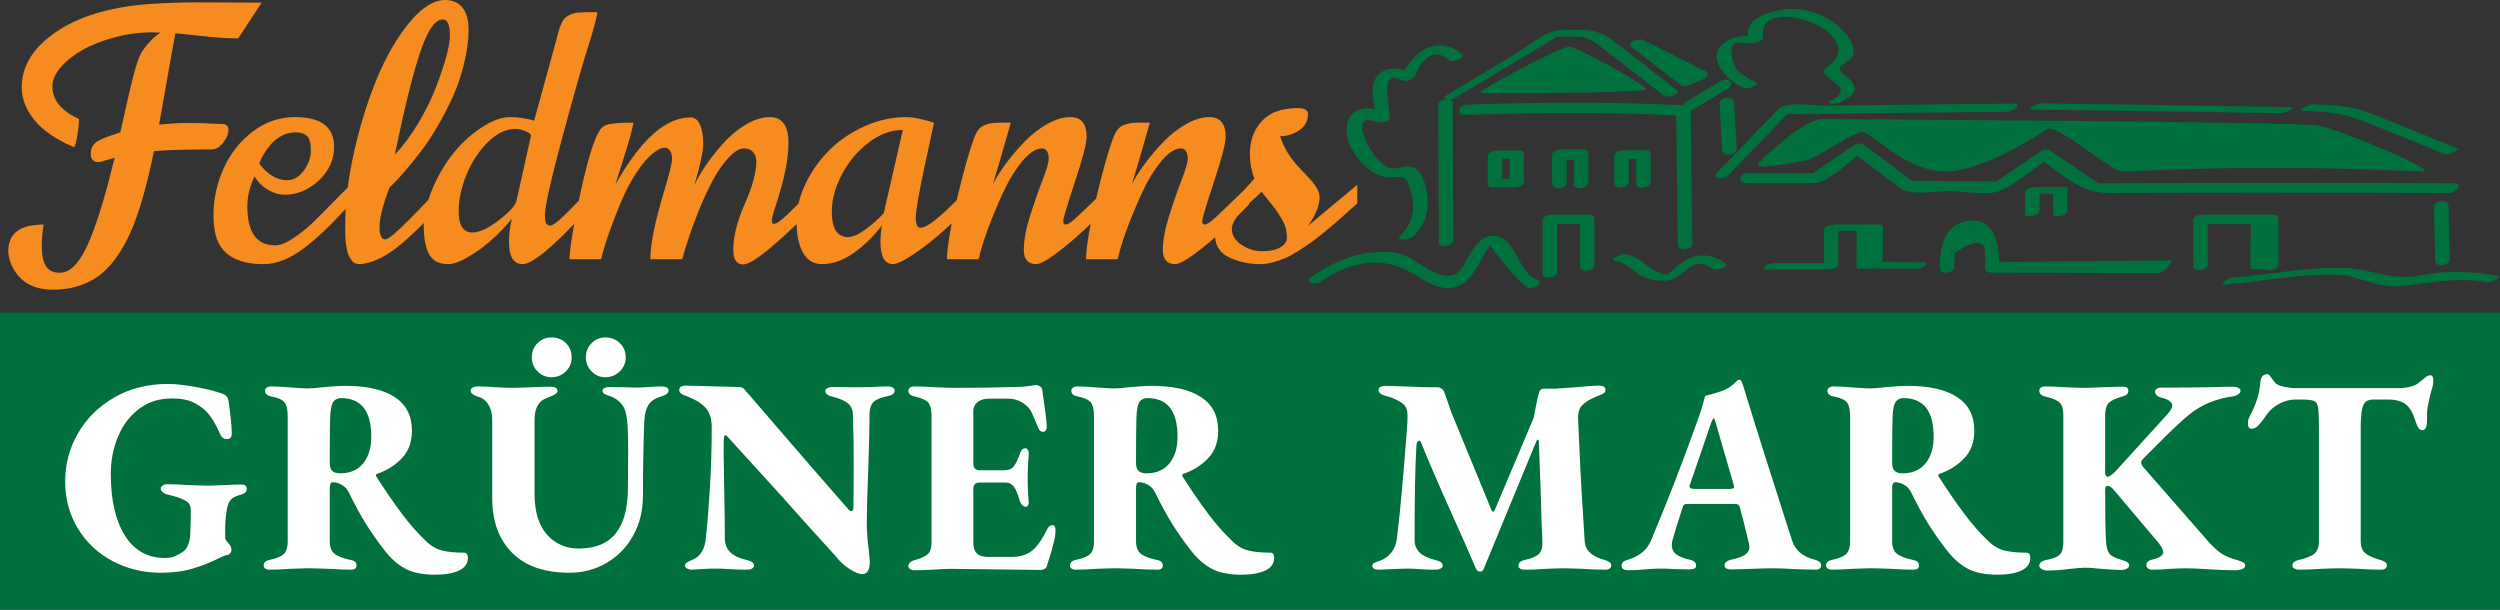 <?xml version="1.0" encoding="utf-8"?>
<!-- Generator: Adobe Illustrator 16.0.3, SVG Export Plug-In . SVG Version: 6.00 Build 0)  -->
<!DOCTYPE svg PUBLIC "-//W3C//DTD SVG 1.1//EN" "http://www.w3.org/Graphics/SVG/1.1/DTD/svg11.dtd">
<svg version="1.1" id="Logo_RGB" xmlns="http://www.w3.org/2000/svg" xmlns:xlink="http://www.w3.org/1999/xlink" x="0px" y="0px"
	 width="403.999px" height="98.519px" viewBox="0 0 403.999 98.519" enable-background="new 0 0 403.999 98.519"
	 xml:space="preserve">
<rect x="0" y="0" width="403.999" height="98.519" fill="#333333" stroke="none"/>
<g>
	<g>
		<rect y="50.518" fill="#00703C" width="403.999" height="48.001"/>
		<g>
			<path fill="#FFFFFF" d="M18.212,90.686c-2.354-1.244-4.222-2.992-5.604-5.242c-1.383-2.25-2.074-4.799-2.074-7.65
				c0-2.789,0.69-5.385,2.074-7.785c1.382-2.398,3.338-4.326,5.868-5.781c2.529-1.455,5.427-2.184,8.692-2.184
				c1.176,0,2.706,0.174,4.589,0.518c1.882,0.346,3.309,0.713,4.28,1.104c0.5,0.18,0.794,0.539,0.883,1.08
				c0.353,2.369,0.529,4.139,0.529,5.309c0,0.301-0.066,0.525-0.199,0.676s-0.316,0.225-0.551,0.225
				c-0.324,0-0.574-0.082-0.75-0.248c-0.177-0.164-0.324-0.396-0.441-0.697c-0.647-1.5-1.354-2.654-2.118-3.465
				c-0.647-0.658-1.405-1.184-2.272-1.574c-0.868-0.391-1.979-0.586-3.332-0.586c-2.059,0-3.832,0.563-5.316,1.688
				c-1.486,1.125-2.619,2.619-3.397,4.479c-0.78,1.859-1.169,3.885-1.169,6.074c0,4.17,0.757,7.471,2.272,9.9
				c1.515,2.43,3.684,3.645,6.508,3.645c0.647,0,1.198-0.104,1.655-0.314c0.456-0.209,0.919-0.48,1.39-0.811
				c0.294-0.24,0.537-0.629,0.728-1.17c0.191-0.539,0.287-1.125,0.287-1.754c0.059-1.02,0.088-2.25,0.088-3.691
				c0-0.779-0.324-1.305-0.971-1.574c-0.559-0.33-1.5-0.645-2.824-0.945c-0.265-0.061-0.507-0.18-0.728-0.359
				s-0.331-0.391-0.331-0.631c0-0.18,0.103-0.338,0.309-0.473c0.206-0.135,0.412-0.201,0.618-0.201c1.088,0,2.25,0.045,3.486,0.135
				c1.588,0.061,2.676,0.09,3.265,0.09c0.588,0,1.47-0.029,2.647-0.09c1.294-0.061,2.235-0.09,2.824-0.09
				c0.205,0,0.382,0.061,0.529,0.18c0.147,0.119,0.221,0.285,0.221,0.494c0,0.48-0.294,0.795-0.882,0.945
				c-0.794,0.211-1.346,0.473-1.655,0.787c-0.309,0.316-0.522,0.787-0.64,1.418c-0.206,1.02-0.309,2.145-0.309,3.375v1.439
				c0,0.211,0.191,0.512,0.574,0.9c0.293,0.359,0.441,0.676,0.441,0.945c0,0.24-0.066,0.449-0.199,0.631
				c-0.132,0.18-0.346,0.285-0.64,0.314c-0.207,0.029-0.618,0.195-1.236,0.494c-1.294,0.66-2.691,1.215-4.191,1.666
				c-1.5,0.449-3.221,0.674-5.162,0.674C23.154,92.553,20.565,91.93,18.212,90.686z"/>
			<path fill="#FFFFFF" d="M65.334,91.811c-1.235-0.705-2.354-1.732-3.354-3.082c-1.088-1.41-2.051-2.791-2.89-4.141
				s-1.714-2.953-2.625-4.814c-0.294-0.66-0.691-1.125-1.191-1.395c-0.5-0.301-1-0.451-1.5-0.451c-0.324,0-0.485,0.301-0.485,0.9
				v8.596c0,0.93,0.243,1.605,0.728,2.025s1.36,0.764,2.625,1.033c0.323,0.061,0.566,0.158,0.728,0.293
				c0.161,0.135,0.243,0.338,0.243,0.607c0,0.451-0.28,0.676-0.838,0.676c-1.118,0-2.324-0.045-3.618-0.135
				c-1.588-0.061-2.663-0.09-3.221-0.09c-0.559,0-1.604,0.029-3.132,0.09c-1.147,0.09-2.25,0.135-3.31,0.135
				c-0.235,0-0.441-0.061-0.618-0.18c-0.176-0.119-0.265-0.271-0.265-0.451c0-0.51,0.309-0.824,0.927-0.945
				c1.147-0.238,1.926-0.563,2.338-0.967c0.412-0.404,0.618-1.072,0.618-2.002V67.309c0-1.08-0.169-1.838-0.507-2.273
				c-0.338-0.434-1.052-0.756-2.14-0.967c-0.677-0.119-1.015-0.434-1.015-0.945c0-0.18,0.088-0.338,0.265-0.473
				c0.177-0.135,0.412-0.201,0.706-0.201c1,0,2.118,0.061,3.354,0.18c0.235,0,0.603,0.021,1.103,0.066c0.5,0.045,1,0.068,1.5,0.068
				c0.559,0,1.338-0.061,2.338-0.18c1.529-0.15,2.78-0.227,3.75-0.227c3.471,0,6.125,0.609,7.964,1.824
				c1.838,1.215,2.757,3.021,2.757,5.422c0,1.83-0.544,3.314-1.632,4.455c-1.089,1.141-2.427,1.98-4.015,2.52
				c-0.206,0.09-0.221,0.27-0.044,0.541c1.471,2.279,2.824,4.244,4.06,5.895s2.515,3.105,3.838,4.365
				c0.853,0.84,1.757,1.371,2.714,1.598c0.956,0.225,2.11,0.336,3.463,0.336c0.441,0,0.662,0.271,0.662,0.811
				c0,0.93-0.479,1.621-1.434,2.07c-0.957,0.449-2.244,0.676-3.861,0.676C68.231,92.87,66.57,92.516,65.334,91.811z M58.694,74.87
				c0.868-1.08,1.302-2.506,1.302-4.275c0-4.17-1.618-6.256-4.854-6.256c-0.677,0-1.147,0.277-1.412,0.832
				c-0.265,0.557-0.397,1.658-0.397,3.309c-0.029,0.9-0.044,3.016-0.044,6.346c0,0.6,0.139,1.027,0.419,1.281
				c0.279,0.256,0.699,0.383,1.258,0.383C56.583,76.489,57.826,75.95,58.694,74.87z"/>
			<path fill="#FFFFFF" d="M82.741,89.313c-2.133-2.158-3.199-5.084-3.199-8.773V67.713c0-0.869-0.199-1.635-0.596-2.295
				c-0.397-0.658-0.949-1.094-1.655-1.305c-0.824-0.24-1.235-0.57-1.235-0.99c0-0.209,0.11-0.375,0.331-0.494s0.492-0.18,0.816-0.18
				c1,0,1.986,0.045,2.957,0.135c1.294,0.061,2.221,0.09,2.78,0.09c0.529,0,1.529-0.029,3-0.09c1.412-0.061,2.397-0.09,2.957-0.09
				c0.794,0,1.191,0.225,1.191,0.674c0,0.211-0.11,0.383-0.331,0.518c-0.221,0.135-0.508,0.27-0.86,0.406
				c-0.353,0.135-0.647,0.262-0.883,0.381c-0.5,0.211-0.897,0.602-1.191,1.17c-0.294,0.57-0.441,1.336-0.441,2.295v11.791
				c0,2.939,0.668,5.16,2.007,6.66c1.338,1.5,3.052,2.25,5.141,2.25c2.676,0,4.669-0.816,5.979-2.453
				c1.309-1.635,1.963-4.102,1.963-7.402l0.044-5.67c0-1.35-0.015-2.324-0.044-2.926c-0.03-1.949-0.214-3.314-0.552-4.094
				c-0.338-0.779-0.934-1.395-1.787-1.846c-0.177-0.09-0.427-0.188-0.75-0.293c-0.324-0.104-0.574-0.217-0.75-0.336
				c-0.176-0.121-0.265-0.271-0.265-0.451c0-0.42,0.441-0.629,1.324-0.629l2.604,0.045c0.353,0.029,0.896,0.045,1.632,0.045
				c0.529,0,1.176-0.029,1.941-0.09c0.823-0.061,1.5-0.09,2.03-0.09c0.764,0,1.147,0.225,1.147,0.674
				c0,0.391-0.397,0.705-1.191,0.945c-0.971,0.27-1.654,0.721-2.052,1.35c-0.397,0.631-0.625,1.5-0.684,2.611
				c-0.147,3.779-0.221,7.814-0.221,12.104c0,2.4-0.529,4.545-1.588,6.436s-2.493,3.359-4.302,4.41
				c-1.809,1.049-3.802,1.574-5.979,1.574C87.97,92.553,84.874,91.473,82.741,89.313z M86.867,60.018
				c-0.618-0.629-0.927-1.379-0.927-2.25c0-0.93,0.309-1.701,0.927-2.316s1.368-0.922,2.25-0.922c0.941,0,1.721,0.307,2.339,0.922
				s0.926,1.387,0.926,2.316c0,0.871-0.316,1.621-0.949,2.25c-0.633,0.631-1.405,0.945-2.316,0.945
				C88.234,60.963,87.484,60.649,86.867,60.018z M95.603,60.018c-0.618-0.629-0.927-1.379-0.927-2.25
				c0-0.93,0.309-1.701,0.927-2.316s1.353-0.922,2.206-0.922c0.941,0,1.728,0.307,2.36,0.922c0.632,0.615,0.949,1.387,0.949,2.316
				c0,0.871-0.324,1.621-0.971,2.25c-0.647,0.631-1.427,0.945-2.338,0.945C96.956,60.963,96.221,60.649,95.603,60.018z"/>
			<path fill="#FFFFFF" d="M137.342,91.991c-0.854-0.523-1.691-1.311-2.515-2.361c-2.707-2.939-5.531-6.076-8.472-9.406
				l-8.516-9.359c-0.294-0.359-0.485-0.539-0.574-0.539c-0.206,0-0.309,0.299-0.309,0.898c-0.03,1.08-0.022,2.551,0.022,4.41
				c0.044,1.861,0.066,3.211,0.066,4.051c0.059,3.42,0.088,5.836,0.088,7.244c0,0.961,0.287,1.727,0.86,2.295
				c0.574,0.57,1.449,0.99,2.625,1.26c0.823,0.182,1.235,0.48,1.235,0.9c0,0.211-0.11,0.377-0.331,0.496
				c-0.22,0.119-0.479,0.18-0.772,0.18c-0.912,0-1.868-0.031-2.868-0.09c-0.824-0.061-1.5-0.09-2.029-0.09
				c-0.883,0-1.736,0.029-2.559,0.09c-0.824,0.059-1.339,0.09-1.544,0.09c-0.236,0-0.471-0.061-0.706-0.18
				c-0.236-0.119-0.353-0.271-0.353-0.451c0-0.209,0.095-0.383,0.287-0.518c0.191-0.135,0.478-0.275,0.86-0.428
				c1.353-0.51,2.103-1.738,2.25-3.689c0.235-2.219,0.448-4.912,0.64-8.076c0.191-3.166,0.287-6.383,0.287-9.654
				c0-1.408-0.338-2.475-1.015-3.193c-0.677-0.721-1.676-1.336-3-1.846c-0.824-0.24-1.235-0.57-1.235-0.99
				c0-0.479,0.382-0.721,1.147-0.721c0.529,0,1.677,0.031,3.441,0.092c3.177,0.09,4.883,0.135,5.118,0.135
				c0.353,0,0.662,0.164,0.927,0.494c1.147,1.32,3.426,3.961,6.839,7.92c2.882,3.361,6.089,7.051,9.619,11.07
				c0.294,0.391,0.529,0.584,0.706,0.584c0.235,0,0.354-0.225,0.354-0.674l0.044-6.301c0-3.27-0.044-6.164-0.133-8.684
				c-0.029-0.781-0.309-1.381-0.838-1.801s-1.339-0.766-2.427-1.035c-0.794-0.18-1.191-0.494-1.191-0.945
				c0-0.18,0.11-0.33,0.331-0.449s0.478-0.18,0.771-0.18l4.28,0.045l2.029-0.045c0.941-0.061,1.838-0.09,2.691-0.09
				c0.324,0,0.589,0.061,0.795,0.18c0.205,0.119,0.309,0.285,0.309,0.494c0,0.451-0.383,0.75-1.147,0.9
				c-1.059,0.211-1.802,0.51-2.228,0.9c-0.427,0.391-0.655,1.02-0.685,1.889c0,1.352-0.029,3.039-0.088,5.063
				c-0.06,2.025-0.104,3.473-0.133,4.344c-0.147,3.51-0.221,6.375-0.221,8.594c0,1.141,0.117,2.582,0.354,4.32l0.132,1.621
				c0,1.35-0.412,2.025-1.235,2.025C138.857,92.78,138.195,92.516,137.342,91.991z"/>
			<path fill="#FFFFFF" d="M147.05,91.946c-0.177-0.135-0.265-0.291-0.265-0.473c0-0.18,0.08-0.359,0.242-0.539
				c0.161-0.18,0.404-0.314,0.729-0.404c1.059-0.301,1.786-0.631,2.184-0.99c0.397-0.361,0.596-1.006,0.596-1.936V67.129
				c0-0.99-0.184-1.688-0.552-2.094c-0.368-0.404-1.096-0.727-2.184-0.967c-0.677-0.15-1.015-0.465-1.015-0.945
				c0-0.18,0.088-0.338,0.265-0.473c0.176-0.135,0.411-0.201,0.706-0.201c1.117,0,2.25,0.045,3.397,0.135
				c1.528,0.061,2.603,0.09,3.221,0.09c3.618,0,6.795-0.045,9.53-0.135c0.911,0,1.691-0.053,2.339-0.158
				c0.646-0.105,1.015-0.158,1.103-0.158c0.235,0,0.471,0.068,0.706,0.203s0.367,0.354,0.397,0.652
				c0.059,0.57,0.176,1.426,0.353,2.564c0.235,1.621,0.354,2.717,0.354,3.285c0,0.271-0.06,0.48-0.177,0.631
				c-0.118,0.15-0.25,0.225-0.397,0.225c-0.383,0-0.661-0.24-0.838-0.721c-0.089-0.209-0.243-0.584-0.464-1.125
				c-0.221-0.539-0.412-0.975-0.573-1.305c-0.162-0.33-0.346-0.6-0.552-0.809c-0.912-0.93-1.971-1.396-3.177-1.396h-3.309
				c-0.647,0-1.207,0.18-1.677,0.541c-0.471,0.359-0.706,0.84-0.706,1.439v8.506c0,0.719,0.367,1.08,1.103,1.08h3.883
				c0.706,0,1.229-0.219,1.566-0.652c0.338-0.436,0.669-1.119,0.993-2.049c0.177-0.568,0.47-0.855,0.882-0.855
				c0.147,0,0.279,0.092,0.397,0.271c0.117,0.18,0.161,0.42,0.133,0.719c-0.118,1.502-0.177,2.717-0.177,3.646
				c0,1.26,0.044,2.475,0.132,3.645l0.045,0.359c0,0.541-0.162,0.811-0.485,0.811c-0.206,0-0.405-0.105-0.596-0.314
				c-0.192-0.211-0.331-0.48-0.42-0.811c-0.265-0.961-0.566-1.666-0.904-2.115s-0.787-0.676-1.346-0.676h-4.104
				c-0.735,0-1.103,0.346-1.103,1.035v8.551c0,0.871,0.19,1.492,0.573,1.867c0.382,0.375,0.971,0.563,1.765,0.563h3.795
				c1.412,0,2.529-0.33,3.354-0.99c0.823-0.66,1.661-1.859,2.515-3.6c0.206-0.359,0.485-0.541,0.839-0.541
				c0.146,0,0.257,0.084,0.33,0.248c0.073,0.166,0.11,0.367,0.11,0.607c0,0.541-0.088,1.178-0.265,1.912
				c-0.176,0.736-0.44,1.658-0.794,2.768c-0.147,0.422-0.265,0.797-0.353,1.125c-0.06,0.182-0.185,0.324-0.375,0.428
				c-0.192,0.105-0.391,0.158-0.596,0.158c-1.207,0-2.368-0.016-3.486-0.045c-6.177-0.09-9.811-0.135-10.898-0.135
				c-0.971,0-1.985,0.045-3.044,0.135c-1.412,0.059-2.427,0.09-3.045,0.09C147.447,92.149,147.226,92.081,147.05,91.946z"/>
			<path fill="#FFFFFF" d="M195.627,91.811c-1.236-0.705-2.354-1.732-3.354-3.082c-1.089-1.41-2.052-2.791-2.891-4.141
				c-0.838-1.35-1.714-2.953-2.625-4.814c-0.294-0.66-0.691-1.125-1.191-1.395c-0.5-0.301-1-0.451-1.5-0.451
				c-0.324,0-0.485,0.301-0.485,0.9v8.596c0,0.93,0.242,1.605,0.728,2.025s1.36,0.764,2.626,1.033
				c0.323,0.061,0.565,0.158,0.728,0.293c0.161,0.135,0.243,0.338,0.243,0.607c0,0.451-0.28,0.676-0.839,0.676
				c-1.118,0-2.323-0.045-3.618-0.135c-1.588-0.061-2.662-0.09-3.221-0.09s-1.604,0.029-3.133,0.09
				c-1.146,0.09-2.25,0.135-3.309,0.135c-0.236,0-0.441-0.061-0.618-0.18s-0.265-0.271-0.265-0.451c0-0.51,0.309-0.824,0.927-0.945
				c1.147-0.238,1.926-0.563,2.339-0.967c0.411-0.404,0.617-1.072,0.617-2.002V67.309c0-1.08-0.17-1.838-0.508-2.273
				c-0.338-0.434-1.052-0.756-2.14-0.967c-0.677-0.119-1.015-0.434-1.015-0.945c0-0.18,0.088-0.338,0.265-0.473
				s0.412-0.201,0.706-0.201c1,0,2.118,0.061,3.354,0.18c0.235,0,0.603,0.021,1.103,0.066s1,0.068,1.5,0.068
				c0.559,0,1.339-0.061,2.339-0.18c1.529-0.15,2.78-0.227,3.751-0.227c3.47,0,6.125,0.609,7.964,1.824
				c1.838,1.215,2.758,3.021,2.758,5.422c0,1.83-0.545,3.314-1.633,4.455c-1.089,1.141-2.427,1.98-4.016,2.52
				c-0.206,0.09-0.221,0.27-0.044,0.541c1.471,2.279,2.824,4.244,4.06,5.895s2.515,3.105,3.839,4.365
				c0.853,0.84,1.757,1.371,2.713,1.598c0.956,0.225,2.11,0.336,3.464,0.336c0.441,0,0.662,0.271,0.662,0.811
				c0,0.93-0.479,1.621-1.435,2.07s-2.243,0.676-3.86,0.676C198.524,92.87,196.863,92.516,195.627,91.811z M188.987,74.87
				c0.867-1.08,1.302-2.506,1.302-4.275c0-4.17-1.618-6.256-4.854-6.256c-0.678,0-1.147,0.277-1.412,0.832
				c-0.265,0.557-0.397,1.658-0.397,3.309c-0.029,0.9-0.044,3.016-0.044,6.346c0,0.6,0.14,1.027,0.419,1.281
				c0.279,0.256,0.698,0.383,1.258,0.383C186.875,76.489,188.119,75.95,188.987,74.87z"/>
			<path fill="#FFFFFF" d="M221.761,91.428c0-0.18,0.072-0.314,0.221-0.404c0.146-0.09,0.323-0.172,0.529-0.248
				c0.205-0.074,0.367-0.127,0.485-0.156c0.734-0.271,1.346-0.705,1.831-1.307c0.485-0.6,0.786-1.35,0.904-2.25
				c0.529-4.199,1.088-10.35,1.677-18.449c0.029-0.209,0.044-0.721,0.044-1.529c0-0.99-0.353-1.68-1.059-2.07
				c-0.824-0.51-1.648-0.855-2.471-1.035c-0.766-0.209-1.147-0.525-1.147-0.945c0-0.449,0.396-0.676,1.191-0.676l3.265,0.092
				c0.559,0.029,1.272,0.061,2.14,0.09c0.868,0.029,1.86,0.045,2.979,0.045c0.206,0,0.419,0.082,0.64,0.246
				c0.221,0.166,0.36,0.354,0.42,0.563c0.558,1.621,0.94,2.717,1.146,3.285l6.486,15.795c0.059,0.121,0.14,0.188,0.242,0.203
				c0.104,0.016,0.184-0.053,0.243-0.203l6.31-14.939c0.382-2.07,0.676-3.449,0.882-4.141c0.118-0.389,0.354-0.584,0.706-0.584
				h1.897c0.177,0,1.456-0.09,3.839-0.27c1.412-0.15,2.471-0.227,3.177-0.227c0.735,0,1.104,0.227,1.104,0.676
				c0,0.24-0.082,0.42-0.243,0.541c-0.162,0.119-0.419,0.24-0.772,0.359l-1.235,0.539c-0.823,0.422-1.404,0.871-1.742,1.352
				c-0.339,0.479-0.479,1.184-0.42,2.113c0.235,5.881,0.5,10.996,0.795,15.346l0.265,4.32c0.117,1.41,1.191,2.385,3.221,2.924
				c0.353,0.121,0.618,0.242,0.794,0.361c0.177,0.119,0.265,0.301,0.265,0.539c0,0.211-0.088,0.377-0.265,0.496
				c-0.176,0.119-0.396,0.18-0.661,0.18c-1.089,0-2.28-0.045-3.574-0.135c-1.589-0.061-2.663-0.09-3.221-0.09
				c-0.53,0-1.501,0.029-2.912,0.09c-1.147,0.09-2.266,0.135-3.354,0.135c-0.295,0-0.537-0.061-0.729-0.18s-0.286-0.271-0.286-0.451
				c0-0.479,0.353-0.793,1.059-0.945c1.088-0.238,1.838-0.563,2.25-0.967s0.603-1.057,0.574-1.957
				c-0.089-1.891-0.192-4.904-0.31-9.045l-0.265-7.156c0-0.209-0.044-0.314-0.132-0.314c-0.118,0-0.221,0.121-0.31,0.361
				l-8.427,20.43c-0.118,0.359-0.324,0.539-0.618,0.539s-0.515-0.15-0.661-0.449c-1.06-2.49-2.368-5.461-3.928-8.91
				c-2.412-5.4-4.059-9.225-4.941-11.475c-0.088-0.211-0.191-0.316-0.309-0.316c-0.236,0-0.383,0.211-0.441,0.631
				c-0.206,3-0.309,8.131-0.309,15.391c0,0.84,0.271,1.521,0.816,2.047c0.544,0.525,1.374,0.922,2.492,1.191
				c0.823,0.182,1.235,0.48,1.235,0.9c0,0.211-0.117,0.377-0.353,0.496s-0.485,0.18-0.75,0.18c-0.912,0-1.78-0.031-2.604-0.09
				c-0.765-0.061-1.397-0.09-1.897-0.09c-0.588,0-1.853,0.045-3.794,0.135c-0.295,0.029-0.604,0.045-0.927,0.045
				C222.113,92.059,221.761,91.85,221.761,91.428z"/>
			<path fill="#FFFFFF" d="M262.045,91.428c0-0.27,0.089-0.479,0.265-0.629c0.177-0.15,0.441-0.27,0.795-0.361
				c1.794-0.539,3.015-1.543,3.662-3.014c2.647-6.27,5.206-12.871,7.677-19.801c0.354-0.99,0.618-1.83,0.795-2.52
				c0.176-0.689,0.278-1.064,0.309-1.125c1.088-0.27,2.088-0.57,3-0.9c0.794-0.33,1.515-0.855,2.162-1.574
				c0.146-0.09,0.265-0.135,0.353-0.135c0.177,0,0.294,0.09,0.354,0.27c0.205,0.449,0.353,0.855,0.441,1.215
				c1.941,6.359,4.515,14.506,7.721,24.436c0.5,1.619,1.722,2.67,3.663,3.148c0.353,0.092,0.617,0.211,0.794,0.361
				s0.265,0.346,0.265,0.584c0,0.211-0.081,0.377-0.243,0.496c-0.161,0.119-0.375,0.18-0.64,0.18l-3.354-0.09
				c-1.353-0.09-2.618-0.135-3.794-0.135c-0.56,0-1.633,0.029-3.221,0.09c-1.648,0.059-2.78,0.09-3.397,0.09
				c-0.265,0-0.493-0.053-0.685-0.158c-0.191-0.104-0.286-0.262-0.286-0.473c0-0.449,0.353-0.764,1.059-0.945
				c1.029-0.209,1.779-0.471,2.25-0.787c0.471-0.314,0.706-0.742,0.706-1.281c0-0.121-0.029-0.33-0.088-0.631l-0.794-3.24
				l-0.618-2.385c-0.06-0.24-0.147-0.412-0.265-0.518c-0.118-0.105-0.295-0.158-0.529-0.158h-7.81c-0.206,0-0.368,0.061-0.485,0.182
				c-0.118,0.119-0.206,0.314-0.265,0.584c-0.795,2.461-1.31,4.125-1.545,4.996c-0.088,0.299-0.132,0.6-0.132,0.898
				c0,0.602,0.221,1.08,0.661,1.441c0.441,0.359,1.177,0.66,2.206,0.898c0.706,0.15,1.06,0.467,1.06,0.945
				c0,0.422-0.339,0.631-1.015,0.631l-2.383-0.045c-1.001-0.061-1.81-0.09-2.427-0.09c-0.412,0-0.876,0.021-1.39,0.066
				c-0.516,0.045-0.891,0.068-1.125,0.068c-0.824,0.09-1.677,0.135-2.56,0.135C262.427,92.149,262.045,91.909,262.045,91.428z
				 M279.562,79.008c0.441,0,0.662-0.104,0.662-0.314c0-0.061-0.029-0.209-0.088-0.449l-2.956-10.17
				c-0.089-0.33-0.177-0.496-0.266-0.496c-0.029,0-0.132,0.166-0.309,0.496l-3.485,10.17c-0.06,0.119-0.089,0.24-0.089,0.359
				c0,0.27,0.266,0.404,0.795,0.404H279.562z"/>
			<path fill="#FFFFFF" d="M317.816,91.811c-1.236-0.705-2.354-1.732-3.354-3.082c-1.089-1.41-2.052-2.791-2.891-4.141
				c-0.838-1.35-1.714-2.953-2.625-4.814c-0.294-0.66-0.691-1.125-1.191-1.395c-0.5-0.301-1-0.451-1.5-0.451
				c-0.324,0-0.485,0.301-0.485,0.9v8.596c0,0.93,0.242,1.605,0.728,2.025s1.36,0.764,2.626,1.033
				c0.323,0.061,0.565,0.158,0.728,0.293c0.161,0.135,0.243,0.338,0.243,0.607c0,0.451-0.28,0.676-0.839,0.676
				c-1.118,0-2.323-0.045-3.618-0.135c-1.588-0.061-2.662-0.09-3.221-0.09s-1.604,0.029-3.133,0.09
				c-1.146,0.09-2.25,0.135-3.309,0.135c-0.236,0-0.441-0.061-0.618-0.18s-0.265-0.271-0.265-0.451c0-0.51,0.309-0.824,0.927-0.945
				c1.147-0.238,1.926-0.563,2.339-0.967c0.411-0.404,0.617-1.072,0.617-2.002V67.309c0-1.08-0.17-1.838-0.508-2.273
				c-0.338-0.434-1.052-0.756-2.14-0.967c-0.677-0.119-1.015-0.434-1.015-0.945c0-0.18,0.088-0.338,0.265-0.473
				s0.412-0.201,0.706-0.201c1,0,2.118,0.061,3.354,0.18c0.235,0,0.603,0.021,1.103,0.066s1,0.068,1.5,0.068
				c0.559,0,1.339-0.061,2.339-0.18c1.529-0.15,2.78-0.227,3.751-0.227c3.47,0,6.125,0.609,7.964,1.824
				c1.838,1.215,2.758,3.021,2.758,5.422c0,1.83-0.545,3.314-1.633,4.455c-1.089,1.141-2.427,1.98-4.016,2.52
				c-0.206,0.09-0.221,0.27-0.044,0.541c1.471,2.279,2.824,4.244,4.06,5.895s2.515,3.105,3.839,4.365
				c0.853,0.84,1.757,1.371,2.713,1.598c0.956,0.225,2.11,0.336,3.464,0.336c0.441,0,0.662,0.271,0.662,0.811
				c0,0.93-0.479,1.621-1.435,2.07s-2.243,0.676-3.86,0.676C320.713,92.87,319.052,92.516,317.816,91.811z M311.176,74.87
				c0.867-1.08,1.302-2.506,1.302-4.275c0-4.17-1.618-6.256-4.854-6.256c-0.678,0-1.147,0.277-1.412,0.832
				c-0.265,0.557-0.397,1.658-0.397,3.309c-0.029,0.9-0.044,3.016-0.044,6.346c0,0.6,0.14,1.027,0.419,1.281
				c0.279,0.256,0.698,0.383,1.258,0.383C309.064,76.489,310.308,75.95,311.176,74.87z"/>
			<path fill="#FFFFFF" d="M329.949,91.969c-0.265-0.15-0.397-0.33-0.397-0.541c0-0.479,0.382-0.793,1.147-0.945
				c1.117-0.209,1.854-0.51,2.206-0.898c0.354-0.391,0.529-1.08,0.529-2.07V67.129c0-0.99-0.198-1.68-0.596-2.07
				c-0.396-0.391-1.185-0.721-2.36-0.99c-0.617-0.15-0.927-0.465-0.927-0.945c0-0.209,0.089-0.375,0.265-0.494
				c0.177-0.119,0.382-0.18,0.618-0.18c1.088,0,2.206,0.045,3.354,0.135c1.411,0.061,2.396,0.09,2.956,0.09
				c0.559,0,1.544-0.029,2.956-0.09c1.589-0.061,2.735-0.09,3.441-0.09c0.529,0,0.794,0.209,0.794,0.629
				c0,0.27-0.073,0.473-0.22,0.607c-0.148,0.135-0.397,0.248-0.751,0.338c-1.146,0.33-1.896,0.697-2.25,1.102
				c-0.353,0.406-0.529,1.074-0.529,2.004v9.135c0,0.48,0.146,0.721,0.441,0.721c0.205,0,0.573-0.24,1.103-0.721l8.472-9.314
				c0.559-0.631,0.839-1.096,0.839-1.396c0-0.629-0.604-1.08-1.81-1.35c-0.647-0.18-0.971-0.51-0.971-0.99
				c0-0.18,0.096-0.33,0.287-0.449c0.19-0.119,0.39-0.18,0.596-0.18h3.044l4.324-0.045c1.882-0.061,3.354-0.09,4.412-0.09
				c0.294,0,0.559,0.061,0.795,0.18c0.234,0.119,0.353,0.27,0.353,0.449c0,0.24-0.133,0.443-0.397,0.607
				c-0.265,0.166-0.573,0.277-0.926,0.338c-2.619,0.359-4.884,1.291-6.795,2.789c-0.824,0.662-1.692,1.426-2.604,2.297
				c-0.912,0.869-1.795,1.74-2.647,2.609c-0.501,0.51-1.295,1.305-2.383,2.385c-0.206,0.211-0.309,0.404-0.309,0.584
				c0,0.211,0.117,0.467,0.353,0.766l10.546,12.061c0.706,0.779,1.367,1.389,1.985,1.822c0.617,0.436,1.471,0.803,2.559,1.102
				c0.471,0.152,0.816,0.279,1.037,0.383c0.221,0.105,0.331,0.279,0.331,0.518c0,0.24-0.147,0.428-0.441,0.563
				s-0.706,0.203-1.235,0.203c-0.589,0-1.279-0.016-2.073-0.045c-0.795-0.031-1.397-0.061-1.81-0.09
				c-1.765-0.119-3.104-0.18-4.015-0.18c-0.647,0-1.53,0.029-2.647,0.09c-0.912,0.09-1.868,0.135-2.868,0.135
				c-0.235,0-0.441-0.068-0.618-0.203c-0.176-0.135-0.265-0.293-0.265-0.473c0-0.479,0.294-0.795,0.883-0.945
				c1.176-0.238,1.794-0.645,1.854-1.215c0-0.328-0.251-0.824-0.75-1.484l-7.192-8.506c-0.383-0.479-0.735-0.719-1.059-0.719
				c-0.265,0-0.397,0.24-0.397,0.719c0,3.541,0.044,6.271,0.133,8.191c0.059,0.93,0.234,1.598,0.529,2.002
				c0.293,0.404,0.971,0.758,2.029,1.057c0.412,0.121,0.713,0.242,0.904,0.361s0.287,0.301,0.287,0.539
				c0,0.211-0.133,0.383-0.397,0.518s-0.559,0.203-0.882,0.203c-0.766,0-2.001-0.076-3.707-0.225
				c-0.265-0.029-0.573-0.061-0.926-0.09c-0.354-0.029-0.78-0.045-1.28-0.045s-1.279,0.061-2.338,0.18
				c-1.354,0.18-2.604,0.27-3.751,0.27C330.493,92.194,330.214,92.118,329.949,91.969z"/>
			<path fill="#FFFFFF" d="M370.784,91.879c-0.221-0.119-0.331-0.271-0.331-0.451c0-0.479,0.354-0.793,1.06-0.945
				c1.176-0.27,2.007-0.607,2.492-1.012s0.729-1.057,0.729-1.957V68.928c0-1.619-0.052-2.678-0.154-3.172
				c-0.104-0.494-0.287-0.803-0.552-0.922c-0.354-0.18-1.045-0.271-2.074-0.271h-0.971c-0.912,0-1.794,0.227-2.647,0.676
				c-0.853,0.449-1.529,1.035-2.029,1.756c-0.441,0.66-0.86,1.207-1.258,1.643c-0.396,0.434-0.787,0.652-1.169,0.652
				c-0.412,0-0.617-0.271-0.617-0.811c0-0.449,0.088-0.824,0.265-1.125c0.588-1.17,1.007-2.16,1.257-2.971
				c0.25-0.809,0.42-1.725,0.508-2.744c0.088-0.779,0.456-1.17,1.104-1.17c0.146,0,0.301,0.105,0.463,0.314
				c0.161,0.211,0.257,0.346,0.287,0.404c0.234,0.332,0.455,0.602,0.661,0.811c0.265,0.211,0.729,0.383,1.391,0.518
				c0.661,0.135,1.257,0.203,1.786,0.203h16.591c0.676,0,1.286-0.068,1.831-0.203c0.544-0.135,0.948-0.293,1.213-0.473
				c0.205-0.148,0.515-0.389,0.927-0.719c0.177-0.182,0.367-0.338,0.573-0.473s0.412-0.203,0.618-0.203
				c0.323,0,0.485,0.256,0.485,0.766c0,0.209-0.03,0.525-0.089,0.943c-0.147,0.541-0.25,0.9-0.309,1.08
				c-0.029,0.182-0.14,0.654-0.331,1.418c-0.191,0.766-0.286,1.479-0.286,2.139v0.854c0,1.111-0.251,1.666-0.75,1.666
				c-0.266,0-0.485-0.135-0.662-0.406c-0.177-0.27-0.368-0.734-0.574-1.395c-0.353-1.109-0.853-1.912-1.5-2.406
				c-0.647-0.496-1.588-0.744-2.823-0.744h-2.295c-0.559,0-0.985,0.113-1.279,0.338s-0.508,0.676-0.64,1.35
				c-0.133,0.676-0.198,1.703-0.198,3.084v18.135c0,0.84,0.234,1.471,0.705,1.889c0.471,0.422,1.295,0.797,2.472,1.125
				c0.353,0.121,0.617,0.242,0.794,0.361s0.265,0.301,0.265,0.539c0,0.211-0.088,0.377-0.265,0.496s-0.397,0.18-0.662,0.18
				c-1.089,0-2.25-0.045-3.485-0.135c-1.589-0.061-2.663-0.09-3.221-0.09c-0.589,0-1.648,0.029-3.177,0.09
				c-1.207,0.09-2.354,0.135-3.442,0.135C371.232,92.059,371.005,91.999,370.784,91.879z"/>
		</g>
	</g>
	<g>
		<path fill="#F68B1F" d="M36.071,23.051c0.563-0.729,0.845-1.413,0.845-2.051c0-0.638-0.331-0.957-0.992-0.957
			c-2.091-0.109-3.937-0.164-5.537-0.164s-3.159,0.091-4.678,0.273c0.161-0.875,0.545-3.053,1.153-6.535
			c0.607-3.481,1.099-6.225,1.475-8.23c0.804,0.055,2.279,0.205,4.424,0.451c2.145,0.246,4.057,0.369,5.737,0.369l3.78-5.77
			c-0.787,0-1.993-0.009-3.619-0.027c-1.627-0.018-3.834-0.027-6.623-0.027c-2.788,0-5.594,0.101-8.418,0.301
			C17.469,1.212,12.581,2.73,8.953,5.236C5.324,7.743,3.51,10.701,3.51,14.109c0,1.878,0.701,3.664,2.104,5.359
			s3.526,3.136,6.368,4.32c0.161-0.219,0.331-0.843,0.509-1.873c0.179-1.03,0.268-1.928,0.268-2.693
			c-2.86-1.294-4.29-3.053-4.29-5.277c0-1.002,0.451-2.028,1.354-3.076c0.902-1.048,2.086-1.987,3.552-2.816
			c1.465-0.829,3.204-1.508,5.215-2.037c2.011-0.528,4.053-0.793,6.126-0.793l1.207,0.055c-1.108,0.711-2.136,1.787-3.083,3.227
			c-0.197,0.347-0.42,0.894-0.67,1.641c-0.125,0.383-0.241,0.752-0.349,1.107c-0.107,0.355-0.228,0.816-0.362,1.381
			c-0.134,0.565-0.255,1.058-0.362,1.477c-0.107,0.419-0.241,0.984-0.402,1.695c-0.161,0.711-0.344,1.536-0.549,2.475
			c-0.206,0.939-0.442,1.974-0.71,3.104c-1.359,0.438-2.396,0.816-3.11,1.135c-0.715,0.319-1.189,0.716-1.421,1.189
			c-0.161,0.347-0.241,0.748-0.241,1.203c0,0.456,0.121,0.784,0.362,0.984c0.241,0.201,0.478,0.296,0.71,0.287
			c0.232-0.009,0.393-0.014,0.483-0.014l2.306-0.684c-1.251,5.232-2.512,9.47-3.78,12.715c-0.751,1.914-1.555,3.382-2.413,4.402
			s-1.788,1.513-2.788,1.477c-1.001-0.037-1.716-0.41-2.145-1.121c-0.429-0.711-0.644-1.727-0.644-3.049
			c0-1.321,0.098-2.529,0.295-3.623c-3.807,0-5.71,1.422-5.71,4.266c0,0.693,0.152,1.395,0.456,2.105
			c1.18,2.771,3.44,4.156,6.783,4.156c2.734,0,5.121-0.693,7.158-2.078c1.751-1.203,3.333-3.172,4.746-5.906
			c1.626-3.153,3.092-7.957,4.397-14.41c2.02-0.182,5.129-0.273,9.33-0.273C34.887,24.145,35.508,23.78,36.071,23.051z"/>
		<path fill="#F68B1F" d="M211.367,36.504c1.25-1.75,1.877-3.299,1.877-4.648c0-0.875-0.582-1.914-1.743-3.117
			c-0.501-0.528-1.019-1.084-1.556-1.668c-1.447-1.495-2.475-3.181-3.083-5.059c1.09,0,2.113-0.314,3.07-0.943
			c0.956-0.629,1.435-1.508,1.435-2.639c0-0.638-0.563-0.957-1.689-0.957c-2.556,0-4.478,0.697-5.764,2.092
			c-1.287,1.395-1.931,3.158-1.931,5.291c0,1.44,0.242,2.771,0.724,3.992c-0.304,0.383-0.876,1.021-1.716,1.914
			c-0.01,0.011-0.019,0.02-0.028,0.031c-0.544,0.517-1.297,1.244-2.277,2.198c-1.752,1.705-2.811,2.68-3.177,2.926
			c-0.367,0.246-0.662,0.369-0.885,0.369c-0.224,0-0.335-0.196-0.335-0.588c0-0.392,0.63-2.497,1.89-6.316
			c1.26-3.819,1.89-6.239,1.89-7.26c0-2.133-0.876-3.199-2.627-3.199c-1.162,0-2.396,0.365-3.7,1.094
			c-1.305,0.729-2.512,1.659-3.62,2.789c-2.27,2.352-4.004,4.667-5.201,6.945c0.625-2.023,1.59-5.332,2.896-9.926h-1.796
			c-1.072,0-1.926,0.146-2.561,0.438c-0.634,0.292-1.122,0.875-1.461,1.75c-0.84,2.169-1.796,5.533-2.869,10.09
			c0,0.002-0.001,0.003-0.001,0.005c-0.281,0.272-0.58,0.562-0.911,0.884c-1.752,1.705-2.811,2.68-3.177,2.926
			c-0.367,0.246-0.662,0.369-0.885,0.369c-0.224,0-0.335-0.196-0.335-0.588c0-0.392,0.63-2.497,1.89-6.316
			c1.26-3.819,1.89-6.239,1.89-7.26c0-2.133-0.876-3.199-2.627-3.199c-1.162,0-2.396,0.365-3.7,1.094
			c-1.305,0.729-2.512,1.659-3.62,2.789c-2.27,2.352-4.004,4.667-5.201,6.945c0.625-2.023,1.59-5.332,2.896-9.926h-1.796
			c-1.072,0-1.926,0.146-2.561,0.438c-0.634,0.292-1.122,0.875-1.461,1.75c-0.84,2.169-1.796,5.533-2.869,10.09
			c-0.021,0.087-0.038,0.167-0.058,0.252c-2.923,2.95-4.873,4.451-5.814,4.451c-0.536,0-0.804-0.528-0.804-1.586
			c0-1.057,0.465-3.782,1.394-8.176c0.339-1.604,0.679-3.176,1.019-4.717c0.339-1.54,0.518-2.374,0.536-2.502
			c-1.876-0.602-3.378-0.902-4.504-0.902c-2.306,0-4.563,0.501-6.77,1.504c-2.208,1.003-4.102,2.297-5.684,3.883
			c-1.582,1.586-2.855,3.391-3.821,5.414c-0.505,1.06-0.871,2.115-1.112,3.166c-0.283,0.282-0.586,0.583-0.926,0.922
			c-0.429,0.429-0.777,0.766-1.045,1.012s-0.541,0.483-0.818,0.711c-0.277,0.228-0.514,0.392-0.71,0.492
			c-0.197,0.101-0.38,0.15-0.549,0.15c-0.17,0-0.255-0.187-0.255-0.561c0-0.374,0.196-1.144,0.59-2.311
			c1.394-4.192,2.091-7.583,2.091-10.172c0-2.807-1.001-4.211-3.003-4.211c-1.144,0-2.342,0.347-3.593,1.039
			c-1.251,0.693-2.413,1.595-3.485,2.707c-2.145,2.261-3.852,4.658-5.121,7.191c0.947-3.172,1.421-5.382,1.421-6.631
			c0-1.249-0.17-2.27-0.509-3.063c-0.34-0.793-0.858-1.189-1.555-1.189c-4.04,0-8.088,3.628-12.145,10.883
			c0.161-0.565,0.63-2.06,1.407-4.484c0.778-2.424,1.292-4.274,1.542-5.551c-1.841,0-3.142,0.078-3.901,0.232
			c-0.76,0.155-1.3,0.524-1.622,1.107c-0.894,1.458-1.89,4.689-2.99,9.693c-0.12,0.548-0.232,1.073-0.341,1.589
			c-0.963,1.002-1.765,1.813-2.393,2.417c-1.099,1.058-1.823,1.586-2.172,1.586s-0.585-0.118-0.71-0.355
			c-0.125-0.237-0.188-0.692-0.188-1.367c0-1.403,0.979-5.737,2.936-13.002c1.958-7.264,3.49-12.583,4.598-15.955
			c0.554-1.914,0.867-3.181,0.938-3.801h-0.938c-0.787,0-1.524,0.023-2.212,0.068c-0.688,0.046-1.363,0.314-2.024,0.807
			c-0.483,0.347-0.975,1.568-1.475,3.664l-3.566,12.988c-1.27-0.383-2.574-0.574-3.915-0.574c-1.34,0-2.882,0.57-4.625,1.709
			c-1.743,1.14-3.293,2.575-4.652,4.307c-1.358,1.732-2.476,3.678-3.351,5.838c-0.211,0.52-0.393,1.022-0.553,1.512
			c-1.04,1.112-2.129,2.242-3.281,3.396c-2.002,2.005-3.227,3.008-3.673,3.008c-0.625,0-0.938-0.679-0.938-2.037
			c0-1.358,0.527-3.459,1.582-6.303l0.697-0.711c1.036-0.984,2.484-2.68,4.343-5.086c0.912-1.185,1.823-2.557,2.735-4.115
			c0.911-1.559,1.743-3.163,2.493-4.813c0.75-1.649,1.363-3.463,1.836-5.441c0.474-1.978,0.71-3.764,0.71-5.359
			c0-1.595-0.335-2.798-1.005-3.609C74.057,0.406,73.14,0,71.979,0c-1.895,0-3.843,1.222-5.845,3.664
			c-2.002,2.443-3.749,5.469-5.241,9.078c-1.493,3.609-2.717,7.547-3.673,11.813c-0.449,2.003-0.783,3.916-1.021,5.754
			c-0.548,0.528-1.342,1.325-2.397,2.408c-1.358,1.395-2.48,2.516-3.365,3.363s-1.903,1.654-3.056,2.42s-2.123,1.148-2.909,1.148
			c-3.002,0-4.504-2.105-4.504-6.316c0-1.567,0.384-3.172,1.153-4.813c0.625,0.984,1.385,1.723,2.279,2.215
			c0.894,0.492,1.751,0.738,2.574,0.738c2.055,0,3.905-0.77,5.55-2.311c1.644-1.54,2.467-3.35,2.467-5.428
			c0-3.208-2.109-4.813-6.328-4.813c-2.502,0-4.777,0.779-6.823,2.338c-2.047,1.559-3.615,3.546-4.705,5.961
			c-1.09,2.416-1.635,4.954-1.635,7.615c0,1.495,0.188,2.771,0.563,3.828c1,2.68,3.521,4.02,7.561,4.02
			c2.02,0,4.146-0.829,6.381-2.488c2.035-1.511,4.325-3.665,6.865-6.447c-0.05,0.845-0.082,1.676-0.082,2.482v1.066
			c0,0.237,0.009,0.588,0.027,1.053c0.018,0.465,0.049,0.834,0.094,1.107c0.044,0.273,0.103,0.602,0.174,0.984
			c0.071,0.383,0.169,0.688,0.295,0.916c0.125,0.228,0.304,0.506,0.536,0.834c0.232,0.328,0.661,0.492,1.287,0.492
			c1.734-0.128,3.606-0.943,5.617-2.447c1.327-0.992,2.89-2.4,4.68-4.206c-0.007,0.147-0.029,0.303-0.029,0.446
			c0,1.641,0.214,3.026,0.644,4.156c0.25,0.62,0.634,1.117,1.153,1.49c0.518,0.374,1.264,0.561,2.239,0.561
			c0.974,0,2.435-0.643,4.383-1.928s3.888-3.076,5.818-5.373c-0.304,1.276-0.456,2.498-0.456,3.664c0,2.425,0.732,3.637,2.198,3.637
			c0.519,0,1.162-0.255,1.931-0.766c0.411-0.273,0.795-0.542,1.153-0.807c0.357-0.264,0.804-0.643,1.34-1.135
			s0.987-0.902,1.354-1.23c0.366-0.328,0.854-0.811,1.461-1.449l1.103-1.104c-0.432,2.376-0.695,4.282-0.781,5.697h5.121
			c0.644-2.588,1.733-5.706,3.271-9.352c0.822-1.969,1.8-3.75,2.936-5.346c1.135-1.595,2.283-2.666,3.445-3.213
			c0.214-0.073,0.446-0.109,0.697-0.109c0.25,0,0.5,0.142,0.751,0.424c0.25,0.283,0.375,0.748,0.375,1.395
			c0,0.647-0.438,2.42-1.313,5.318c-1.466,4.867-2.199,8.495-2.199,10.883h5.148c0.679-2.461,1.582-5.104,2.708-7.93
			c0.733-1.786,1.475-3.386,2.226-4.799c0.75-1.413,1.599-2.629,2.547-3.65c0.947-1.021,1.765-1.531,2.453-1.531
			s1.202,0.21,1.542,0.629c0.339,0.419,0.51,0.875,0.51,1.367c0,1.841-0.622,4.161-1.863,6.959
			c-1.243,2.798-1.864,5.264-1.864,7.396c0,1.604,0.527,2.406,1.582,2.406c0.875,0,2.529-1.048,4.96-3.145
			c1.257-1.084,2.485-2.206,3.69-3.358c0.018,0.625,0.059,1.237,0.144,1.827c0.5,3.081,1.823,4.621,3.968,4.621
			c1.733,0,3.454-0.611,5.161-1.832c1.707-1.221,3.204-2.688,4.491-4.402c-0.143,0.984-0.214,1.869-0.214,2.652
			c0,2.388,0.679,3.582,2.038,3.582c0.822,0,2.462-0.911,4.919-2.734c1.473-1.092,2.998-2.394,4.563-3.859
			c-0.497,2.523-0.757,4.466-0.769,5.801h5.121c0.607-2.716,1.876-6.207,3.807-10.473c0.929-2.06,1.984-3.814,3.164-5.264
			s2.279-2.174,3.297-2.174c0.286,0,0.532,0.137,0.737,0.41s0.309,0.702,0.309,1.285c0,0.583-0.335,1.736-1.005,3.459
			s-1.341,3.646-2.011,5.77c-0.67,2.124-1.005,3.951-1.005,5.482s0.67,2.297,2.011,2.297c0.732,0,2.194-0.87,4.383-2.611
			c1.347-1.071,2.819-2.374,4.413-3.904c-0.486,2.485-0.741,4.402-0.753,5.722h5.121c0.607-2.716,1.876-6.207,3.807-10.473
			c0.929-2.06,1.984-3.814,3.164-5.264s2.279-2.174,3.297-2.174c0.286,0,0.532,0.137,0.737,0.41s0.309,0.702,0.309,1.285
			c0,0.583-0.335,1.736-1.005,3.459s-1.341,3.646-2.011,5.77c-0.67,2.124-1.005,3.951-1.005,5.482s0.67,2.297,2.011,2.297
			c0.732,0,2.194-0.87,4.383-2.611c0.652-0.519,1.337-1.098,2.048-1.724c0.116,1.589,0.977,2.729,2.604,3.406
			c0.768,0.328,1.55,0.565,2.346,0.711c0.795,0.146,1.555,0.219,2.279,0.219c0.724,0,1.448-0.101,2.171-0.301
			c0.724-0.201,1.39-0.433,1.998-0.697c0.607-0.264,1.322-0.661,2.145-1.189c0.822-0.528,1.496-0.979,2.023-1.354
			c0.527-0.374,1.225-0.916,2.092-1.627s1.492-1.235,1.877-1.572c0.384-0.337,1-0.889,1.85-1.654
			c0.849-0.766,1.381-1.239,1.596-1.422v-3.008L211.367,36.504z M67.89,8.477c1.188-3.555,2.408-5.332,3.66-5.332
			c0.768,0,1.153,0.857,1.153,2.57c0,1.714-0.76,4.53-2.279,8.449c-0.715,1.859-1.662,3.778-2.842,5.756
			c-1.18,1.978-2.439,3.669-3.78,5.072C65.338,17.537,66.701,12.031,67.89,8.477z M43.801,23.297
			c0.482-0.547,1.067-1.002,1.756-1.367c0.688-0.364,1.43-0.547,2.225-0.547s1.403,0.196,1.823,0.588
			c0.42,0.392,0.63,1.162,0.63,2.311s-0.38,2.242-1.14,3.281c-0.76,1.039-1.658,1.559-2.694,1.559c-1.645,0-3.146-0.893-4.504-2.68
			C42.236,25.421,42.871,24.373,43.801,23.297z M83.454,32.484c-0.179,0.748-1.126,1.782-2.842,3.104
			c-1.716,1.322-3.146,1.982-4.29,1.982c-1.466,0-2.198-1.157-2.198-3.473c0-1.859,0.419-3.814,1.26-5.865s1.984-3.796,3.432-5.236
			c1.448-1.44,2.94-2.16,4.477-2.16c0.483,0,1.005,0.114,1.568,0.342c0.563,0.228,0.88,0.47,0.952,0.725L83.454,32.484z
			 M142.812,34.453c-0.894,0.966-1.89,1.851-2.989,2.652c-1.099,0.802-2.024,1.203-2.775,1.203c-1.752,0-2.627-1.367-2.627-4.102
			c0-1.914,0.527-3.892,1.582-5.934c1.055-2.042,2.484-3.764,4.29-5.168c1.805-1.403,3.673-2.105,5.603-2.105L142.812,34.453z
			 M206.863,39.99c-0.733,0.41-1.698,0.615-2.896,0.615c-1.198,0-2.315-0.351-3.352-1.053c-1.037-0.702-1.555-1.567-1.555-2.598
			c0-0.535,0.291-1.191,0.858-1.964c0.626-0.622,1.268-1.272,1.93-1.96v-0.139c0.125-0.118,0.242-0.232,0.375-0.353
			c0.947-0.875,1.492-1.395,1.635-1.559c0.161,0.219,0.5,0.643,1.019,1.271c0.518,0.629,0.907,1.121,1.166,1.477
			c0.259,0.355,0.563,0.812,0.912,1.367c0.349,0.556,0.603,1.089,0.764,1.6c0.161,0.511,0.241,1.085,0.241,1.723
			C207.962,39.056,207.595,39.58,206.863,39.99z"/>
	</g>
	<g>
		<path fill="#00703C" d="M232.448,16.914c0.019,7.404,0.037,14.808,0.055,22.211c0.003,1.086,2.334,0.64,2.332-0.24
			c-0.019-7.404-0.037-14.808-0.055-22.211C234.777,15.587,232.446,16.033,232.448,16.914L232.448,16.914z"/>
		<path fill="#00703C" d="M236.822,18.576c11.204-0.376,22.268-0.49,33.47,0.047c1.754,0.084,0.587,0.28,0.575-0.612
			c0.008,0.607,0.016,1.215,0.023,1.822c0.03,2.48,0.062,4.961,0.092,7.441c0.052,4.086,0.103,8.171,0.153,12.257
			c0.015,1.204,2.358,0.834,2.346-0.185c-0.089-7.193-0.179-14.386-0.269-21.579c-0.005-0.432-0.336-0.715-0.768-0.737
			c-11.856-0.597-23.55-0.52-35.41-0.122C235.729,16.953,235.241,18.629,236.822,18.576L236.822,18.576z"/>
		<path fill="#00703C" d="M235.169,15.818c2.835-1.702,5.669-3.404,8.504-5.105c2.053-1.232,4.105-2.465,6.158-3.697
			c0.623-0.374,1.246-0.749,1.869-1.123c1.188-0.713-1.473,0.027-0.064,0.028c4.666,0.004,4.583-0.298,8.062,2.402
			c3.09,2.399,6.181,4.798,9.271,7.197c0.557,0.432,2.637-0.474,2.172-0.835c-3.314-2.573-6.629-5.146-9.943-7.718
			c-3.154-2.448-4.43-2.121-8.597-2.125c-2.767-0.003-5.542,2.56-7.786,3.907c-3.673,2.206-7.347,4.411-11.021,6.617
			C232.462,16.166,234.555,16.187,235.169,15.818L235.169,15.818z"/>
		<path fill="#00703C" d="M277.825,13.198c-1.822,1.1-3.645,2.199-5.467,3.299c-0.419,0.253-0.584,0.869-0.132,1.172
			c0.517,0.345,1.18,0.143,1.661-0.147c1.822-1.1,3.645-2.199,5.467-3.299c0.419-0.253,0.584-0.869,0.132-1.172
			C278.97,12.706,278.307,12.908,277.825,13.198L277.825,13.198z"/>
		<path fill="#00703C" d="M275.721,11.567c-3.4-1.706-6.801-3.412-10.201-5.118c-0.694-0.348-2.845,0.425-1.82,1.211
			c2.655,2.038,5.312,4.075,7.968,6.113c0.355,0.273,1.03,0.117,1.391-0.044c0.745-0.332,1.489-0.664,2.233-0.995
			c0.427-0.19,0.612-0.406,0.641-0.605C276.061,11.928,276.032,11.723,275.721,11.567z"/>
		<path fill="#00703C" d="M277.893,16.78c0.133,2.469,0.266,4.937,0.399,7.405c0.068,1.272,2.415,0.956,2.355-0.148
			c-0.133-2.469-0.266-4.937-0.399-7.405C280.18,15.359,277.833,15.676,277.893,16.78L277.893,16.78z"/>
		<path fill="#00703C" d="M325.399,16.735c-10.239,0.112-20.478,0.224-30.717,0.335c-1.568,0.017-6.035-0.775-7.353,0.595
			c-3.315,3.449-6.632,6.897-9.947,10.346c-0.945,0.983,1.328,0.937,1.859,0.384c3.167-3.293,6.334-6.587,9.5-9.88
			c0.025-0.027,0.043-0.046,0.065-0.071c0.23-0.002,0.461-0.005,0.691-0.007c2.235-0.024,4.471-0.049,6.706-0.073
			c9.432-0.104,18.862-0.207,28.294-0.31C325.364,18.044,326.966,16.718,325.399,16.735z"/>
		<path fill="#00703C" d="M370.125,17.298c-13.409-0.2-26.818-0.4-40.228-0.601c-0.517-0.008-2.656,0.976-1.49,0.993
			c13.409,0.2,26.818,0.4,40.228,0.601C369.151,18.299,371.291,17.315,370.125,17.298z"/>
		<path fill="#00703C" d="M396.613,29.61c-10.27-0.022-20.539-0.083-30.809-0.061c-7.297,0.016-14.594,0.032-21.891,0.048
			c-1.296,0.003-2.592,0.006-3.888,0.009c-0.321,0-0.644,0.001-0.965,0.002c-0.034-0.031-0.077-0.066-0.14-0.108
			c-2.522-1.713-5.045-3.427-7.567-5.141c-0.481-0.327-1.217-0.138-1.657,0.16c-2.373,1.608-4.748,3.216-7.121,4.824
			c-0.406-0.004-0.812-0.008-1.218-0.012c-2.12-0.021-4.24-0.042-6.36-0.062c-1.675-0.016-3.35-0.033-5.024-0.049
			c-1.4-0.014-0.644,0.246-1.521-0.413c-2.424-1.817-4.848-3.634-7.271-5.451c-0.459-0.344-1.236-0.128-1.657,0.16
			c-1.304,0.893-2.606,1.786-3.91,2.678c-0.718,0.492-1.437,0.984-2.154,1.476c-0.222,0.152-0.366,0.259-0.464,0.338
			c-0.01-0.001-0.017-0.003-0.03-0.003c-3.511,0-7.021,0-10.533,0c-1.284,0-1.813,1.589-0.234,1.589c3.614,0,7.229,0,10.843,0
			c2.112,0,5.04-2.775,7.066-4.412c2.313,1.733,4.626,3.467,6.938,5.201c1.778,1.333,6.049,0.462,8.115,0.482
			c2.205,0.021,6.107,0.878,8.198-0.094c2.423-1.126,4.688-3.029,6.911-4.634c3.489,2.474,6.23,5.062,10.598,5.052
			c7.52-0.017,15.039-0.033,22.559-0.05c10.055-0.022,21.625,0.033,32.359,0.055C396.831,31.2,398.181,29.613,396.613,29.61z"/>
		<path fill="#00703C" d="M396.944,23.908c-4.395-1.78-8.789-3.56-13.184-5.34c-3.597-1.457-6.083-1.583-10.042-1.707
			c-0.567-0.018-2.676,1.028-1.471,1.065c4.151,0.13,6.568,0.384,10.358,1.919c4.151,1.682,8.304,3.364,12.455,5.045
			C395.635,25.124,397.752,24.236,396.944,23.908z"/>
		<path fill="#00703C" d="M248.38,45.168c-3.121-0.985-3.233-6.862-7.007-7.07c-2.543-0.14-3.917,3.24-4.947,4.964
			c-2.133,3.57-6.486-0.259-8.801-1.485c-1.887-0.999-3.896-0.953-5.956-0.774c-3.429,0.297-6.989,2.028-9.796,3.948
			c-1.3,0.889,0.672,1.354,1.471,0.807c4.581-3.134,9.842-4.432,14.867-1.429c2.23,1.333,4.85,3.249,7.552,2.06
			c2.576-1.134,3.442-4.575,5.132-6.572c-0.219,0.258,4.896,6.531,6.093,6.909C247.803,46.783,249.72,45.591,248.38,45.168z"/>
		<path fill="#00703C" d="M403.395,44.517c-3.995-0.696-8.288-0.817-12.273-0.012c-4.533,0.916-8.019-1.07-12.395-1.205
			c-5.92-0.183-12.073,1.09-17.952,1.572c-0.697,0.057-2.502,1.22-0.961,1.094c5.798-0.476,11.945-1.758,17.78-1.578
			c3.448,0.106,6.603,2.181,10.059,1.852c4.877-0.465,9.329-1.507,14.273-0.645C402.518,45.698,404.631,44.732,403.395,44.517z"/>
		<path fill="#00703C" d="M278.955,42.647c-2.627-1.972-5.337-1.768-7.854,0.292c-0.521,0.425-0.986,0.913-1.503,1.342
			c-0.625,0.519-2.957-1.001-3.474-1.421c-1.172-0.954-2.043-1.536-3.566-1.777c-0.607-0.096-2.709,0.901-1.463,1.099
			c1.616,0.256,2.406,1.259,3.669,2.13c1.163,0.802,2.926,1.096,4.303,1.055c3.188-0.097,4.149-4.552,7.721-1.873
			C277.367,43.93,279.449,43.018,278.955,42.647z"/>
		<path fill="#00703C" d="M256.916,34.683c-2.01,0-4.02,0-6.029,0c-0.45,0-1.594,0.207-1.594,0.862c0,2.896,0,5.791,0,8.686
			c0,1.092,2.332,0.651,2.332-0.237c0-2.608,0-5.216,0-7.823c1.232,0,2.465,0,3.697,0c0,2.309,0,4.619,0,6.928
			c0,1.092,2.332,0.651,2.332-0.237c0-2.518,0-5.035,0-7.553C257.654,34.9,257.311,34.683,256.916,34.683z"/>
		<path fill="#00703C" d="M255.627,24.156c-1.175,0-2.349,0-3.522,0c-0.441,0-1.282,0.379-1.282,0.92c0,1.536,0,3.072,0,4.608
			c0,1.193,2.346,0.82,2.346-0.189c0-1.229,0-2.459,0-3.688c0.393,0,0.784,0,1.177,0c0,1.292,0,2.585,0,3.878
			c0,1.193,2.346,0.82,2.346-0.189c0-1.536,0-3.072,0-4.608C256.69,24.283,256.127,24.156,255.627,24.156z"/>
		<path fill="#00703C" d="M246.27,29.451c0-0.022,0-0.045,0-0.067c0-0.023,0.004-0.047,0-0.069c0-1.491,0-2.982,0-4.473
			c0-0.397-0.35-0.541-0.716-0.541c-1.175,0-2.35,0-3.523,0c-0.405,0-1.606,0.213-1.606,0.818c0,1.536,0,3.072,0,4.608
			c0,0.397,0.35,0.541,0.716,0.541c1.145,0,2.29,0,3.434,0c0.676,0.084,1.652-0.283,1.688-0.792
			c0.001-0.005,0.004-0.011,0.005-0.016C246.266,29.457,246.27,29.454,246.27,29.451z M243.947,28.91c-0.4,0-0.801,0-1.201,0
			c0-1.083,0-2.167,0-3.25c0.4,0,0.801,0,1.201,0C243.947,26.744,243.947,27.827,243.947,28.91z"/>
		<path fill="#00703C" d="M266.015,24.264c-1.174,0-2.349,0-3.523,0c-0.432,0-1.599,0.209-1.599,0.844c0,1.536,0,3.072,0,4.608
			c0,1.056,2.328,0.594,2.328-0.254c0-1.255,0-2.509,0-3.764c0.398,0,0.797,0,1.195,0c0,1.339,0,2.679,0,4.018
			c0,1.056,2.328,0.594,2.328-0.254c0-1.536,0-3.072,0-4.608C266.744,24.45,266.398,24.264,266.015,24.264z"/>
		<path fill="#00703C" d="M333.415,30.199c-1.503,0-3.007,0-4.511,0c-0.448,0-1.64,0.247-1.64,0.857c0,1.222,0,2.443,0,3.665
			c0,0.525,2.318,0.146,2.318-0.621c0-0.936,0-1.872,0-2.808c0.73,0,1.462,0,2.192,0c0,1.143,0,2.286,0,3.429
			c0,0.525,2.318,0.146,2.318-0.621c0-1.222,0-2.443,0-3.665C334.094,30.188,333.542,30.199,333.415,30.199z"/>
		<path fill="#00703C" d="M395.864,41.921c-0.063-2.889-0.124-5.777-0.187-8.666c-0.025-1.199-2.367-0.823-2.346,0.188
			c0.063,2.889,0.124,5.777,0.187,8.666C393.544,43.308,395.886,42.932,395.864,41.921L395.864,41.921z"/>
		<path fill="#00703C" d="M299.359,13.353c-0.563-0.71-1.249-1.263-1.922-1.865c-0.755-0.674,0.975-1.314,1.517-1.883
			c1.99-2.083-1.529-5.256-2.968-6.217c-2.359-1.577-5.326-2.276-8.123-1.812c-1.919,0.319-4.742,1.119-5.378,3.21
			c-0.359,1.178,0.693,1.076-0.917,1.054c-0.745-0.01-1.459,0.262-2.118,0.594c-4.56,2.295-0.532,6.645,2.45,7.824
			c0.549,0.217,2.656-0.648,1.891-0.951c-1.067-0.422-2.003-1.033-2.884-1.762c-0.692-0.574-2.096-4.702,0.029-4.673
			c0.702,0.01,4.153,0.558,3.969-1.147c-0.761-7.035,18.06-0.224,10.301,5.11c-2.353,1.617,5.348,3.075,0.805,5.342
			c-1.382,0.689,0.767,0.691,1.359,0.396C298.511,16.002,300.583,14.896,299.359,13.353z"/>
		<path fill="#00703C" d="M236.311,8.789c-3.626-3.021-7.289-0.987-9.336,2.515c-1.548-0.429-3.391-0.365-4.438,0.998
			c-1.217,1.584-0.606,3.56-0.351,5.431c-0.965-0.322-1.94-0.404-3.101,0.278c-2.175,1.28-1.615,4.475-0.52,6.258
			c1.438,2.339,3.517,4.505,6.443,4.386c1.793-0.072,2.101-0.409,2.854,1.858c0.905,2.724,0.628,5.511-1.558,7.531
			c-0.978,0.904,1.32,0.823,1.848,0.336c1.51-1.396,2.382-2.945,2.565-5.001c0.139-1.564-0.42-5.478-2.151-6.245
			c-1.634-0.724-2.788,0.596-4.469-0.157c-2.44-1.093-6.626-9.258-1.603-7.256c0.479,0.19,2.028,0.019,2.084-0.699
			c0.111-1.442-1.812-8.135,1.972-6.052c0.6,0.33,1.815-0.08,2.083-0.699c0.805-1.855,2.601-5.021,5.518-2.59
			C234.762,10.186,236.908,9.287,236.311,8.789z"/>
		<path fill="#00703C" d="M253.645,7.504c1.137,0.074,12.799,6.44,12.399,6.949s-25.818,0.817-26.705,0.545
			S252.508,7.43,253.645,7.504z"/>
		<path fill="#00703C" d="M294.188,19.244c0,0,76.486,0.407,80.259,1.031c3.773,0.624,19.991,7.492,17.009,7.41
			c-11.465-0.316-23.289-1.107-48.477,0.051c-1.691,0.078-10.562-7.815-12.134-6.879c-1.573,0.937-10.848,7.325-17.299,6.813
			c-6.335-0.504-11.232-6.644-12.805-6.332s-7.322,4.198-8.659,4.529c-0.502,0.124-8.859,1.824-7.917,0.576
			S291.357,19.555,294.188,19.244z"/>
		<path fill="#00703C" d="M310.705,42.403c-2.192-0.024-4.385-0.049-6.577-0.073c0.187,0.002,0.146-4.219,0.146-5.845
			c0-0.237-0.557-0.209-0.672-0.209c-2.395,0-4.791,0-7.186,0c-0.421,0-1.647,0.248-1.647,0.83c0,1.806,0,3.611,0,5.417
			c-2.749,0-5.497,0-8.247,0c-0.687,0-2.524,1.039-0.975,1.039c3.297,0,6.596,0,9.893,0c0.421,0,1.647-0.248,1.647-0.83
			c0-1.806,0-3.611,0-5.417c0.982,0,1.965,0,2.947,0c-0.012,1.349-0.05,5.918,0.004,6.037c0.047,0.105,2.264,0.052,3.356,0.02
			c2.111,0.023,4.224,0.047,6.336,0.07C310.419,43.45,312.255,42.42,310.705,42.403z"/>
		<path fill="#00703C" d="M367.466,34.664c-3.817,0-7.634,0-11.451,0c-0.474,0-1.588,0.204-1.588,0.885c0,2.471,0,4.943,0,7.414
			c0,1.135,2.338,0.721,2.338-0.218c0-2.176,0-4.353,0-6.529c2.329,0,4.658,0,6.986,0c-0.046,1.59-0.198,7.313,0.013,7.305
			c0.172-0.006,1.607-0.004,2.455-0.001c0.646,0.346,1.997-0.059,1.997-0.774c0-2.471,0-4.943,0-7.414
			C368.216,34.92,367.873,34.664,367.466,34.664z"/>
		<path fill="#00703C" d="M350.988,42.092c-0.229-0.043-21.805,0.196-27.889,0.265c-0.097-3-0.846-6.99-4.699-6.691
			c-4.222,0.327-4.921,4.153-4.921,7.641c0,1.21,2.348,0.852,2.348-0.181c0-0.733,0-1.465,0-2.198
			c3.508-2.408,5.154-2.233,4.938,0.524c0,0.619,0,1.237,0,1.855c0,0.608,0.561,0.75,1.069,0.751
			c8.929,0.027,17.858,0.053,26.788,0.08c0.404,0.001,0.713-0.163,0.923-0.381c0.071-0.004,0.12-0.009,0.128-0.015
			C349.911,43.586,351.254,42.142,350.988,42.092z"/>
	</g>
</g>
</svg>
